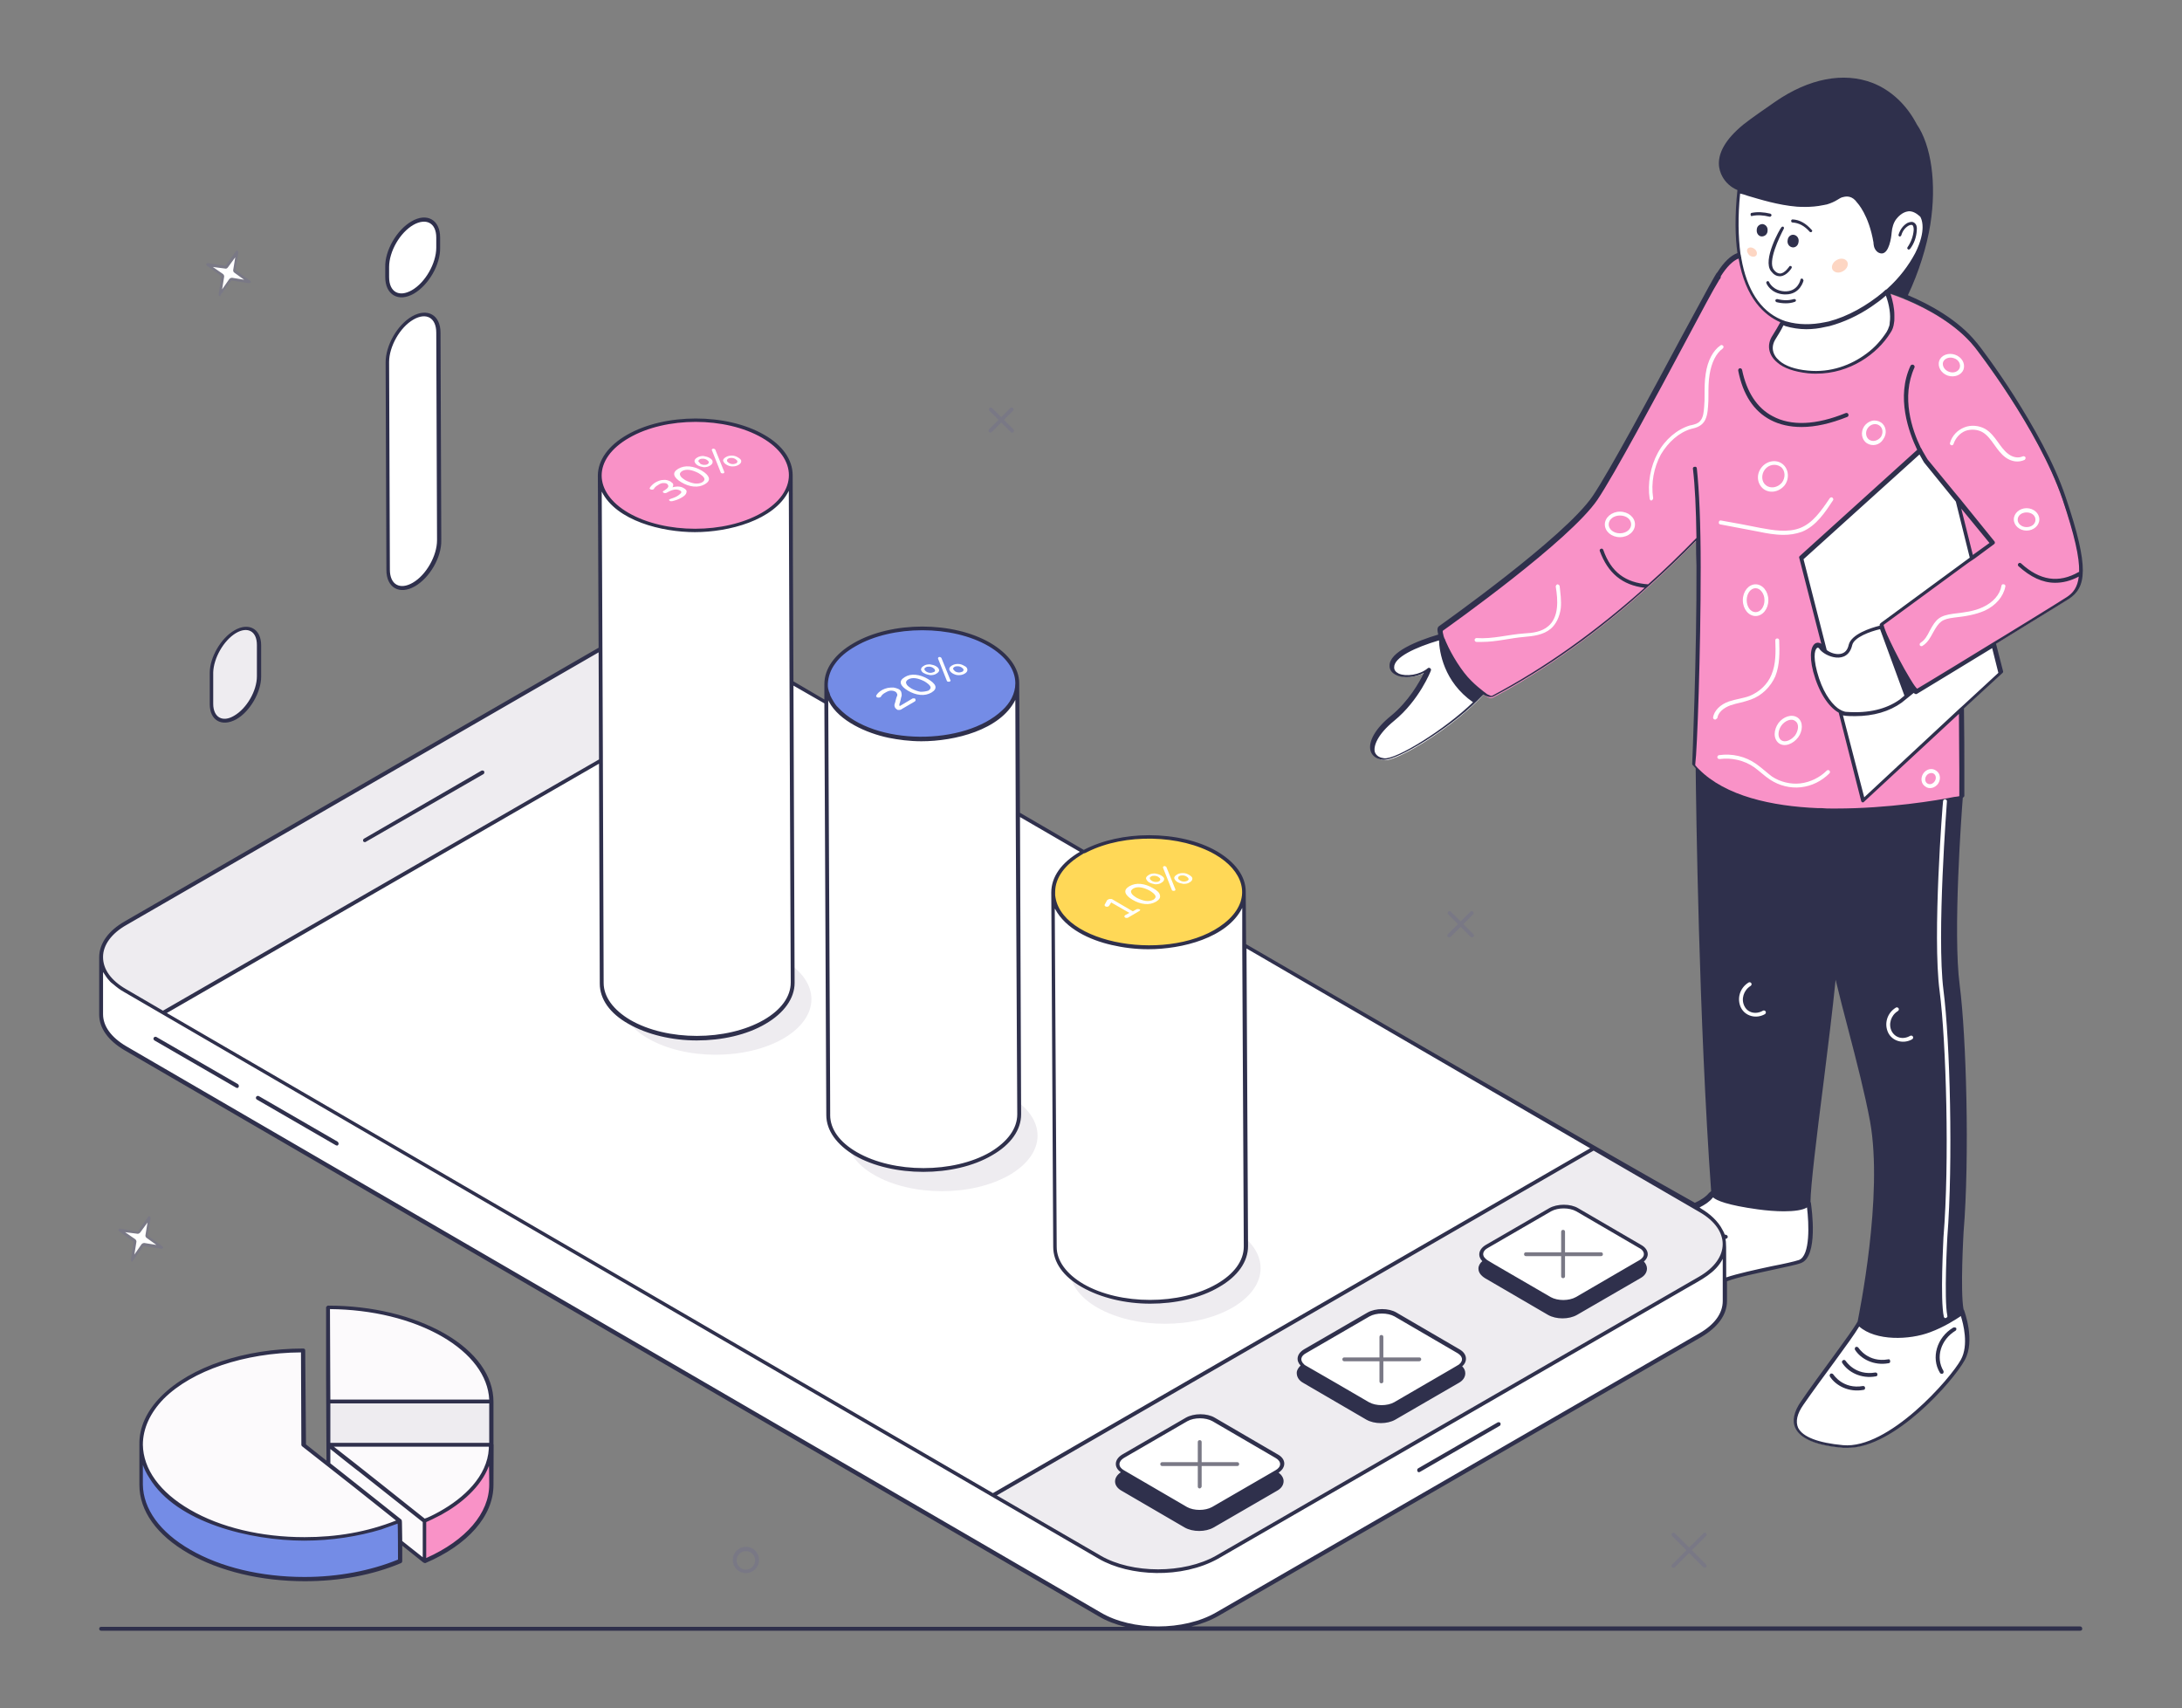 <?xml version="1.0" encoding="utf-8"?>
<svg xmlns="http://www.w3.org/2000/svg" height="441.955" id="Layer_1" style="enable-background:new 0 0 600 600" version="1.1" viewBox="17.842 78.734 564.465 441.955" width="564.465" x="0" y="0">
  <rect x="17.842" y="78.734" width="564.465" height="441.955" fill="#808080" stroke="none"/>
  <style>.st0{fill:#eeecf0}.st2{fill:#fff}.st3{fill:#fcfafc}.st4{fill:#748ce6}.st6{fill:#797885}.st9{fill:#f992c7}.st10{opacity:.5}.st11{fill:#fcad88}.st12{fill:#2f304c}.st19{enable-background:new}</style>
  <g id="Mobile_Analytics">
    <path class="st2" d="M485.8 390.1s2.1 13.5-2.3 15c-3.1 1.1-15.7 3.1-20.1 5.1-5.1 2.3-21.6 4.6-25.5 1.9-3.9-2.6.4-10.9 5.9-15s13.4-4.9 16.9-8.9c3.3-4 25.1 1.9 25.1 1.9zM525.3 418.2s3 7.7.2 12.6c-2.8 4.9-18.7 23.5-31 22.4-9.9-.9-15.5-4.2-10.6-11.4s13-17.5 14.7-20.7c1.8-3.2 26.7-2.9 26.7-2.9z"/>
    <path class="st2" d="M520.7 419.4c-1-4.5-.1-19.9-.1-20.6 1.6-19.3.7-50.6-1-63.7-1.9-14.3.8-48.7.9-49.1 0-.3.3-.5.5-.5.3 0 .5.3.5.5 0 .3-2.7 34.6-.9 48.9 1.7 13.1 2.5 44.5 1 63.9 0 .1-.9 15.9 0 20.3.1.3-.1.5-.4.6-.1.1-.4 0-.5-.3zM404.6 253.9c-2.7 7.6-24.4 22-28.7 21.5-4.3-.5-4-5.4 2.4-10.6 6.2-5 9.2-12.4 9.3-12.8-3.1 2.6-9.5 2.6-9.5-.6-.1-4.1 10.7-7.3 15.6-8.5 4.8-1.1 13.6 3.5 10.9 11z"/>
    <path class="st9" d="M552.6 233.9c-1.3.9-26.1 16.1-27.4 16.9.1 9.4.2 20.4.2 27.4v7s-52.4 11.5-69.2-8.2c0 0 1.2-27.5 1.1-51.2 0-2.6 0-5.2-.1-7.7-15.2 15.6-32.9 30.4-53.1 41.1-.2.1-.5.2-.9.1-1.2-.4-3.1-1.9-5.1-3.8-3.6-3.5-8.5-12.6-7.4-13.6 0 0 32.7-23 39.9-33.8 6.4-9.5 27-49.1 31.3-56.6.1-.2.2-.3.3-.5.1-.2.2-.3.3-.5 0 0 0-.1.1-.1 1.6-2.6 3.3-4.3 4.9-4.8.1-.1.3-.1.5-.1s.3-.1.5-.1c0 .2.1.3.1.5 1.5 8.8 5.4 14.4 11.6 16.4 7.9 2.5 17.6-1.3 24.9-7.6l.4-.4c.3.1.7.2 1.1.4 4.8 1.6 16 6.1 22.2 14 .5.7 16.6 21.3 22.8 39.7 6.1 17.8 5.2 22.6 1 25.5z"/>
    <path class="st9" d="M462.2 150.8c.1-.2.2-.3.3-.5-.2.2-.3.3-.3.5zM462.5 150.2z"/>
    <path class="st2" d="m483.8 223.2 16.1 62.8 35.5-33-15.6-62.3z"/>
    <path class="st2" d="M513.3 256.9v.2l-.7.5-3.1 2.5c-5 3.7-11.2 3.5-14.1 3.3s-6.3-4.2-8.1-10.8c-1.8-6.6.6-7.8 1.5-6.3.9 1.4 6.4 4.2 7.5-.8.6-2.6 5.9-4.2 8.5-4.7.5 2.3 4.2 9.2 5.3 11.3 1 1.4 2.2 3.6 3.2 4.8z"/>
    <path class="st6" d="M392.8 321.2c-.1 0-.3 0-.4-.1-.2-.2-.2-.5 0-.7l5.8-5.8c.2-.2.5-.2.7 0s.2.5 0 .7l-5.8 5.8s-.1.1-.3.1z"/>
    <path class="st6" d="M398.7 321.2c-.1 0-.3 0-.4-.1l-5.8-5.8c-.2-.2-.2-.5 0-.7s.5-.2.7 0l5.8 5.8c.2.2.2.5 0 .7-.1 0-.2.1-.3.1z"/>
    <path class="st2" d="M506.3 164.8c-3.9 6.2-12 11.1-20.9 10.2-3.6-.4-6.1-1.3-7.6-2.7-2.2-1.9-2.4-4.3-1.1-6.4.7-1.1 1.4-2.3 2-3.4.2-.3.3-.6.4-.9.1.1.3.1.5.2.1 0 .3.1.4.1 7.9 2.5 17.6-1.3 24.9-7.6.1-.1.3-.2.4-.4.1-.1.3-.2.4-.3.1.3.2.7.4 1 1.2 3.8 1.8 7.7.2 10.2z"/>
    <path class="st2" d="M513.7 144.4c-10.7 21-53.2 35.6-45.5-19.5l.2-1.8c.9.1 1.9.2 2.9.2 6.7-.3 13.2-4.4 15.8-10.4h25.7c.8 1.6 1.5 3.3 1.9 5.1 1.1 4.4 2.4 9.6.7 15.3l-.3 1.2s2.1 3.1-1.4 9.9z"/>
    <path class="st2" d="M475.7 134.5c-1.6-.4-3.1-.5-4.6-.2M482 156.5c-1.4.4-3 .4-4.5.1"/>
    <g class="st10">
      <path class="st11" d="M494.6 148.9c-1 .6-2.2.4-2.7-.4-.4-.8 0-1.9 1.1-2.5 1-.6 2.2-.4 2.7.4.4.8 0 1.9-1.1 2.5z"/>
    </g>
    <g class="st10">
      <path class="st11" d="M470.3 144.7c.6.5 1.3.6 1.8.2.4-.4.3-1.2-.3-1.7s-1.3-.6-1.8-.2c-.4.4-.2 1.1.3 1.7z"/>
    </g>
    <path class="st9" d="M552.6 233.8c-2.2 1.5-38.9 23.9-39 23.9-.4.2-2-2.3-3.7-5.5-2.8-5-5.9-11.7-5.3-12l28.7-21L516 198s-8.6-13-3.3-24.3"/>
    <path class="st2" d="M478 271c-1.5-1.2-1.3-3.5-.1-5.2 1.2-1.6 3.4-2.5 5-1.4 1.5 1.1 1.3 3.5.1 5.1-1.3 1.7-3.5 2.6-5 1.5zm.7-4.6c-.8 1.1-1.2 2.9-.1 3.8 1.1.8 2.7-.1 3.6-1.2.8-1.1 1.2-2.9.1-3.7-1.1-.9-2.8 0-3.6 1.1zM472 238.1c-1.8 0-3.3-1.8-3.3-4.1s1.5-4.1 3.3-4.1c1.8 0 3.3 1.8 3.3 4.1s-1.5 4.1-3.3 4.1zm0-7.2c-1.3 0-2.3 1.4-2.3 3.1s1 3.1 2.3 3.1c1.3 0 2.3-1.4 2.3-3.1s-1.1-3.1-2.3-3.1zM474 205.2c-1.6-1.3-1.9-3.7-.5-5.5 1.4-1.8 3.9-2.2 5.5-.9 1.6 1.3 1.8 3.8.5 5.5-1.4 1.7-3.8 2.2-5.5.9zm.4-5c-1 1.3-.9 3.2.3 4.1 1.2.9 3 .6 4.1-.7 1-1.3.9-3.2-.3-4.1-1.3-.9-3.1-.6-4.1.7zM515.9 282.2c-1.1-.7-1.3-2.2-.5-3.4.8-1.1 2.2-1.5 3.3-.7 1.1.7 1.3 2.2.5 3.4-.8 1.1-2.3 1.5-3.3.7zm.3-2.8c-.5.7-.4 1.6.2 2 .6.4 1.4.2 1.9-.5s.4-1.6-.2-2c-.6-.4-1.5-.1-1.9.5zM500.8 193.4c-1.4-.9-1.7-2.9-.7-4.4.5-.7 1.2-1.2 2-1.4.8-.2 1.7 0 2.3.4 1.4.9 1.7 2.9.6 4.4-.9 1.5-2.8 1.9-4.2 1zm.2-3.9c-.7 1-.5 2.4.4 3 .9.6 2.2.3 3-.7.7-1.1.5-2.4-.4-3-1-.7-2.3-.3-3 .7zM461.5 264.9s-.1 0 0 0c-.4-.1-.5-.3-.5-.6.3-1.7 1.8-3.3 4.1-4.1.9-.3 1.8-.5 2.7-.7.9-.2 1.8-.4 2.6-.7 2.5-1 4.7-3 5.7-5.5 1.2-2.8 1.1-6 1-8.9 0-.3.2-.5.5-.5s.5.2.5.5c.1 3 .2 6.3-1 9.3-1.2 2.7-3.5 5-6.3 6-.9.3-1.8.6-2.7.8-.9.2-1.7.4-2.6.7-1.9.7-3.2 1.9-3.4 3.3-.2.2-.4.4-.6.4zM479.2 217.1c-2.2 0-4.4-.4-6.3-.8-3.3-.6-6.7-1.3-10-1.9-.3 0-.5-.3-.4-.6 0-.3.3-.5.6-.4 3.4.6 6.7 1.2 10.1 1.9 3.3.6 7.1 1.3 10.4 0 3.2-1.3 5.3-4.3 7.6-7.7.2-.2.5-.3.7-.1.2.2.3.5.1.7-1.9 2.9-4.3 6.6-8 8.1-1.7.6-3.2.8-4.8.8zM536.7 197.1c-2.5-1.8-3.5-5-5.9-6.5-1.3-.8-3.1-.9-4.5-.4-1.5.6-2.6 1.9-3.1 3.4-.1.3-.4.4-.6.3-.3-.1-.4-.4-.3-.6.5-1.8 1.9-3.3 3.7-4 1.7-.7 3.8-.5 5.4.4 2.7 1.6 3.7 4.8 6 6.5 1.2.9 2.6 1.1 3.7.6.3-.1.5 0 .7.2.1.3 0 .5-.2.7-1.7.8-3.5.4-4.9-.6zM514.9 245.9c-.2 0-.3-.1-.4-.2-.1-.2-.1-.5.2-.7 1.1-.7 1.7-1.8 2.3-3 1.7-3.2 2.6-4 6.2-4.5 2.6-.3 5.3-.6 7.6-1.7 2.6-1.2 4.4-3.2 4.8-5.5 0-.3.3-.5.6-.4.3 0 .5.3.4.6-.5 2.6-2.5 4.9-5.3 6.2-2.5 1.1-5.2 1.5-7.9 1.8-3.2.4-3.9 1-5.5 3.9-.7 1.3-1.4 2.6-2.7 3.4-.1.1-.2.1-.3.1zM401.2 244.8h-1.4c-.3 0-.5-.3-.5-.5 0-.3.3-.5.5-.5 4.2.3 8.1-.9 12.4-1.2 2.1-.1 4.5-.4 6.2-1.9 1.2-1 2-2.7 2.2-4.7.2-1.8 0-3.7-.3-5.5 0-.3.2-.5.4-.6.3 0 .5.2.6.4.2 1.9.5 3.8.3 5.8-.3 2.2-1.2 4.1-2.6 5.3-1.9 1.6-4.5 1.9-6.8 2.1-3.7.3-7.2 1.3-11 1.3zM444.6 207.8c-.6-4 .2-8.4 2.1-11.9 1.9-3.5 5-6.1 8.3-7.1l.5-.1c.8-.2 1.6-.4 2.1-1 .9-.9 1-2.5 1.1-3.8.1-1 .1-2 .1-3 0-1.8 0-3.6.3-5.5.5-3.4 1.9-6 3.8-7.3.2-.2.5-.1.7.1.2.2.1.5-.1.7-1.7 1.2-2.9 3.6-3.4 6.7-.3 1.8-.3 3.6-.3 5.3 0 1 0 2-.1 3-.1 1.4-.3 3.3-1.4 4.4-.8.8-1.7 1.1-2.6 1.3l-.4.1c-3.1.9-5.9 3.4-7.8 6.6-1.8 3.3-2.6 7.4-2 11.3 0 .3-.2.5-.4.6-.2.1-.4-.1-.5-.4zM436.9 217.7c-2.2 0-3.9-1.5-3.9-3.3s1.8-3.3 3.9-3.3c2.2 0 3.9 1.5 3.9 3.3s-1.7 3.3-3.9 3.3zm0-5.6c-1.6 0-2.9 1-2.9 2.3s1.3 2.3 2.9 2.3c1.6 0 2.9-1 2.9-2.3s-1.2-2.3-2.9-2.3zM542.1 216c-1.8 0-3.3-1.3-3.3-2.9 0-1.6 1.5-2.9 3.3-2.9s3.3 1.3 3.3 2.9c0 1.6-1.5 2.9-3.3 2.9zm0-4.7c-1.3 0-2.3.8-2.3 1.9 0 1 1 1.9 2.3 1.9s2.3-.8 2.3-1.9c0-1.1-1-1.9-2.3-1.9zM521.7 175.9c-1.7-.6-2.7-2.3-2.2-3.8s2.4-2.2 4.1-1.6c1.7.6 2.7 2.2 2.2 3.8-.5 1.4-2.3 2.2-4.1 1.6zm-1.2-3.5c-.3 1 .4 2.1 1.5 2.5 1.3.5 2.5-.1 2.8-1 .3-.9-.2-2.1-1.5-2.5-1.1-.4-2.4 0-2.8 1zM475.7 280.4c-1.5-1-2.7-2.2-4.1-3.2-2.6-1.8-5.8-2.5-8.9-2.1-.3 0-.5-.1-.6-.4 0-.3.1-.5.4-.6 3.4-.5 6.9.3 9.7 2.3 1.4 1 2.7 2.2 4 3.2 2.1 1.4 4.8 2.1 7.4 1.8 2.5-.3 5-1.5 6.8-3.3.2-.2.5-.2.7 0 .2.2.2.5 0 .7-2 2-4.6 3.3-7.4 3.6-2.7.3-5.6-.4-8-2z"/>
    <path class="st6" d="M210.8 485.7c-1.9 0-3.4-1.5-3.4-3.4s1.5-3.4 3.4-3.4 3.4 1.5 3.4 3.4-1.5 3.4-3.4 3.4zm0-5.7c-1.3 0-2.4 1.1-2.4 2.4 0 1.3 1.1 2.4 2.4 2.4 1.3 0 2.4-1.1 2.4-2.4 0-1.3-1.1-2.4-2.4-2.4z"/>
    <g class="st19">
      <path class="st2" d="m44 326.4.1 14.8c0 3.2 2.1 6.3 6.2 8.7l252.1 146.5c8.3 4.9 21.9 4.9 30.3 0l125-72.2c4.2-2.4 6.3-5.6 6.3-8.8l-.1-14.7c0 3.8-3 6.9-6.3 8.8l-125 72.2c-8.4 4.9-22 4.9-30.3 0L50.2 335.1c-4.1-2.4-6.2-5.6-6.2-8.7z"/>
      <path class="st2" d="M50.3 317.5c-8.4 4.9-8.5 12.7-.1 17.6l252.1 146.5c8.3 4.9 21.9 4.8 30.3 0l125-72.2c8.4-4.9 8.4-12.7.1-17.6l-252-146.5c-8.4-4.9-21.9-4.9-30.3 0L50.3 317.5z"/>
    </g>
    <path class="st0" d="m274.7 465.5 27.6 16.1c8.3 4.9 21.9 4.9 30.3 0l125-72.2c8.4-4.9 8.4-12.7.1-17.6l-27.6-16.1-155.4 89.8z"/>
    <path class="st2" d="M402.5 401.2c-1.9 1.1-1.9 2.9 0 4l16.3 9.5c1.9 1.1 5 1.1 7 0l16.4-9.5c1.9-1.1 1.9-2.9 0-4l-16.3-9.5c-1.9-1.1-5-1.1-7 0l-16.4 9.5zM355.4 428.3c-1.9 1.1-1.9 2.9 0 4l16.3 9.5c1.9 1.1 5 1.1 7 0l16.4-9.5c1.9-1.1 1.9-2.9 0-4l-16.3-9.5c-1.9-1.1-5-1.1-7 0l-16.4 9.5zM308.4 455.5c-1.9 1.1-1.9 2.9 0 4l16.3 9.5c1.9 1.1 5 1.1 7 0l16.4-9.5c1.9-1.1 1.9-2.9 0-4l-16.3-9.5c-1.9-1.1-5-1.1-7 0l-16.4 9.5z"/>
    <path class="st0" d="m50.2 335.1 9.8 5.7L215.5 251l-9.8-5.7c-8.4-4.8-21.9-4.9-30.3 0l-125 72.2c-8.5 4.9-8.5 12.7-.2 17.6z"/>
    <g class="st19">
      <path class="st0" d="M185.7 327.2c-9.7 5.6-9.8 14.7-.2 20.2 9.7 5.6 25.3 5.6 35 0 9.6-5.6 9.7-14.6.1-20.3-9.6-5.4-25.3-5.4-34.9.1z"/>
      <path class="st2" d="m173 201.8.5 131.4c0 3.6 2.4 7.2 7.1 10 9.6 5.6 25.3 5.6 35 0 4.8-2.8 7.3-6.5 7.3-10.2l-.5-131.4c0 3.7-2.4 7.4-7.3 10.2-9.7 5.6-25.4 5.6-35 0-4.7-2.8-7.1-6.4-7.1-10z"/>
      <path class="st9" d="M180.3 191.5c-9.7 5.6-9.8 14.7-.2 20.2 9.6 5.6 25.3 5.6 35 0 9.6-5.6 9.7-14.7.1-20.3-9.5-5.5-25.2-5.4-34.9.1z"/>
    </g>
    <g class="st19">
      <path class="st0" d="M244.2 362.5c-9.7 5.6-9.8 14.7-.2 20.2 9.7 5.6 25.3 5.6 35 0 9.6-5.6 9.7-14.6.1-20.3-9.6-5.5-25.3-5.5-34.9.1z"/>
      <path class="st2" d="m231.6 255.7.5 111.5c0 3.6 2.4 7.3 7.2 10 9.6 5.6 25.2 5.6 35 0 4.9-2.8 7.3-6.5 7.3-10.2l-.6-111.5c0 3.7-2.4 7.4-7.3 10.2-9.7 5.6-25.3 5.6-35 0-4.7-2.8-7.1-6.4-7.1-10z"/>
      <path class="st4" d="M238.9 245.4c-9.7 5.6-9.8 14.7-.2 20.3 9.6 5.6 25.2 5.6 35 0 9.6-5.6 9.7-14.6.1-20.2s-25.2-5.6-34.9-.1z"/>
    </g>
    <g class="st19">
      <path class="st0" d="M301.9 396.8c-9.7 5.6-9.8 14.7-.2 20.2 9.7 5.6 25.3 5.6 35 0 9.6-5.6 9.7-14.6.1-20.3-9.6-5.5-25.2-5.5-34.9.1z"/>
      <path class="st2" d="m290.2 309.6.5 91.7c0 3.6 2.4 7.2 7.1 10 9.7 5.6 25.3 5.6 35 0 4.8-2.8 7.3-6.5 7.3-10.2l-.5-91.7c0 3.7-2.4 7.4-7.3 10.2-9.7 5.6-25.3 5.6-35 0-4.7-2.7-7.1-6.4-7.1-10z"/>
      <path d="M297.6 299.4c-9.7 5.6-9.8 14.7-.2 20.2 9.7 5.6 25.3 5.6 35 0 9.6-5.6 9.7-14.6.1-20.3-9.6-5.5-25.3-5.5-34.9.1z" style="fill:#ffd857"/>
    </g>
    <g class="st19">
      <path class="st0" d="M144.9 441.3v17.8h-2.1c.8-1.6 1.5-3.6 1.6-5.6v-.5h-40.1c.1.1 7.9 6.2 7.8 6.2h-1.6c-.1-.1-7.6-6-7.1-5.7v3.8c1.3 1.1 2.5 2 2.4 1.9H104c-.1-.1-1.4-1.1-1.3-1v-16.9h42.2z"/>
      <path class="st3" d="M102.8 441.3v17.8l-.2-24.3.1-17.9zM132.5 424c7.6 4.4 12.4 10.5 12.4 17.2h-42.1l-.1-24.4c11.6.1 22.1 2.8 29.8 7.2z"/>
      <path class="st9" d="M144.9 452.5v10.3c0 8.1-6.8 15.3-17.3 19.7v-10.3c10.6-4.4 17.3-11.6 17.3-19.7z"/>
      <path class="st3" d="m127.7 472.2-.1 10.3-24.8-19.7v-10.3z"/>
      <path class="st3" d="M144.9 452.5c0 8.1-6.8 15.3-17.3 19.7l-24.8-19.7h42.1z"/>
      <path class="st4" d="M121.3 472.2v10.3c-6.9 2.9-15.5 4.7-24.7 4.7-11.6 0-22.2-2.7-29.8-7.1-7.6-4.4-12.4-10.5-12.4-17.2v-10.3c0 6.7 4.8 12.8 12.4 17.2 7.6 4.4 18.2 7.1 29.8 7.1 9.3 0 17.8-1.8 24.7-4.7z"/>
      <path class="st3" d="m96.3 428.1.1 24.4 24.9 19.7c-6.9 2.9-15.5 4.7-24.7 4.7-11.6 0-22.2-2.7-29.8-7.1-7.6-4.4-12.4-10.5-12.4-17.2-.1-13.6 18.7-24.5 41.9-24.5z"/>
    </g>
    <path class="st6" d="M273.7 190.5c-.2-.2-.2-.5 0-.7l5.5-5.5c.2-.2.5-.2.7 0s.2.5 0 .7l-5.5 5.5c-.1.2-.5.2-.7 0z"/>
    <path class="st6" d="m279.3 190.5-5.5-5.5c-.2-.2-.2-.5 0-.7s.5-.2.7 0l5.5 5.5c.2.2.2.5 0 .7s-.5.2-.7 0zM450.8 484.3c-.1 0-.3 0-.4-.1-.2-.2-.2-.5 0-.7l8.1-8.1c.2-.2.5-.2.7 0s.2.5 0 .7l-8.1 8.1s-.2.1-.3.1z"/>
    <path class="st6" d="M458.9 484.3c-.1 0-.3 0-.4-.1l-8.1-8.1c-.2-.2-.2-.5 0-.7s.5-.2.7 0l8.1 8.1c.2.2.2.5 0 .7 0 0-.1.1-.3.1z"/>
    <path class="st2" d="M312.8 314.1c0 .1-.1.2-.2.3l-2.9 1.7c-.1.1-.3.1-.4.1-.2 0-.3 0-.4-.1-.1-.1-.2-.2-.2-.3 0-.1.1-.2.2-.3l1.1-.6-4.7-2.7-.5.8-.2.2c-.1.1-.3.1-.4.1-.2 0-.3 0-.4-.1-.2-.1-.2-.2-.2-.4l.6-1.1c0-.1.1-.1.2-.2l.2-.1c.1-.1.3-.1.5-.1s.4 0 .5.1l5.3 3.1.9-.5c.1-.1.3-.1.4-.1.2 0 .3 0 .4.1.1-.1.2 0 .2.1zM316.1 308.5c-1-.6-2.1-1-3.2-1.1-1.1-.1-2 .1-2.9.6-.8.5-1.2 1-1 1.7.2.6.8 1.2 1.8 1.8 1 .6 2.1 1 3.2 1.1 1.1.1 2-.1 2.9-.6.8-.5 1.2-1 1-1.7-.1-.6-.7-1.2-1.8-1.8zm-1.9 3.3c-.7-.1-1.5-.4-2.3-.8-.8-.5-1.3-.9-1.4-1.3-.2-.4 0-.8.5-1.1.5-.3 1.2-.4 1.9-.3.7.1 1.5.4 2.3.8.8.5 1.3.9 1.5 1.3.2.4 0 .8-.5 1.1-.6.3-1.3.4-2 .3zM318.2 305.2c-.5-.3-1.1-.4-1.6-.5-.6 0-1.2.1-1.6.4-.5.3-.7.6-.7.9.1.3.3.7.8 1 .5.3 1.1.4 1.6.5.6 0 1.2-.1 1.6-.4.5-.3.7-.6.7-1 0-.3-.3-.6-.8-.9zm-.5 1.5c-.3.2-.5.2-.9.2-.3 0-.7-.1-1-.3-.3-.2-.5-.4-.5-.6-.1-.2.1-.4.3-.5.3-.2.5-.2.9-.2.3 0 .7.1 1 .3.3.2.5.4.5.6 0 .2-.1.4-.3.5zM319.6 303.1l2.3 5.7v.2c0 .1-.1.1-.1.1-.1.1-.2.1-.3.1-.1 0-.3 0-.4-.1-.1 0-.1-.1-.1-.1l-2.3-5.8c0-.1 0-.2.1-.3.1-.1.2-.1.3-.1.1 0 .2 0 .3.1.1.1.2.1.2.2zM325.5 305.1c-.5-.3-1-.5-1.6-.5-.6 0-1.2.1-1.6.4-.5.3-.7.6-.7.9.1.3.3.7.8 1 .5.3 1 .4 1.6.5.6 0 1.2-.1 1.6-.4.5-.3.7-.6.7-1 0-.3-.3-.6-.8-.9zm-.5 1.5c-.3.1-.5.2-.9.2-.3 0-.7-.1-1-.3-.3-.2-.5-.4-.5-.6 0-.2.1-.4.3-.5.3-.2.5-.2.9-.2.3 0 .7.1 1 .3.3.2.5.4.5.6.1.1 0 .3-.3.5zM257.9 254.4c-1-.6-2.1-1-3.2-1.1-1.1-.1-2 .1-2.8.6-.8.5-1.2 1-1 1.7.2.6.8 1.2 1.8 1.8 1 .6 2.1 1 3.2 1.1 1.1.1 2-.1 2.9-.6.8-.5 1.2-1 1-1.7-.2-.6-.9-1.2-1.9-1.8zm-1.9 3.3c-.7-.1-1.5-.4-2.3-.8-.8-.5-1.3-.9-1.4-1.3-.2-.4 0-.8.5-1.1.5-.3 1.2-.4 1.9-.3.7.1 1.5.4 2.3.8.8.5 1.3.9 1.5 1.3.2.4 0 .8-.5 1.1-.6.2-1.3.3-2 .3zM254.7 259.9c0 .1-.1.2-.2.3l-3.6 2.1c-.2.1-.3.1-.5.1s-.4 0-.5-.1c-.3-.2-.5-.4-.6-.7-.1-.3-.1-.5 0-.8.1-.3.2-.6.3-1.1.1-.4.2-.7.3-.9.1-.2.1-.4 0-.6-.1-.2-.2-.4-.4-.5-.3-.2-.7-.3-1.2-.3-.4 0-.9.2-1.4.5-.6.3-1 .7-1.2 1.1 0 .1-.1.1-.2.1-.1.1-.2.1-.4.1-.1 0-.3 0-.4-.1-.2-.1-.2-.2-.2-.4.3-.6.9-1.1 1.6-1.5.4-.2.9-.4 1.4-.5.5-.1 1-.1 1.5-.1.5.1.9.2 1.3.4s.6.5.7.8c.1.3.1.6.1.9-.1.3-.2.7-.3 1.2-.1.4-.2.8-.3 1 0 .2 0 .4.1.5l3.2-1.9c.1-.1.3-.1.4-.1.2 0 .3 0 .4.1.1.2.1.3.1.4zM260 251.1c-.5-.3-1-.4-1.6-.5-.6 0-1.2.1-1.6.4-.5.3-.7.6-.7 1 .1.3.3.7.8.9.5.3 1.1.4 1.6.5.6 0 1.2-.1 1.6-.4.5-.3.7-.6.7-.9-.1-.4-.3-.7-.8-1zm-.6 1.5c-.3.1-.5.2-.9.2-.3 0-.7-.1-1-.3-.3-.2-.5-.4-.5-.6-.1-.2.1-.4.3-.5.3-.2.5-.2.9-.2.3 0 .7.1 1 .3.3.2.5.4.5.6.1.2 0 .4-.3.5zM263.7 254.9c0 .1-.1.1-.1.1-.1.1-.2.1-.3.1-.1 0-.3 0-.4-.1-.1 0-.1-.1-.1-.1l-2.3-5.8c0-.1 0-.2.1-.3.1-.1.2-.1.3-.1.1 0 .2 0 .3.1.1 0 .1.1.2.2l2.3 5.7c.1.1.1.1 0 .2zM267.3 251c-.5-.3-1-.5-1.6-.5-.6 0-1.1.1-1.6.4-.5.3-.7.6-.7 1 .1.3.3.7.8 1 .5.3 1 .5 1.6.5.6 0 1.1-.1 1.6-.4.5-.3.7-.6.7-1s-.3-.8-.8-1zm-2.9.8c0-.2.1-.4.3-.5.3-.2.5-.2.9-.2.3 0 .7.1 1 .3.3.2.5.4.5.6 0 .2-.1.4-.3.5-.3.1-.5.2-.9.2-.3 0-.7-.1-1-.3-.3-.3-.4-.4-.5-.6zM201.4 197.2c-.5-.3-1.1-.4-1.6-.5-.6 0-1.1.1-1.6.4-.5.3-.7.6-.7 1 .1.3.3.7.8 1 .5.3 1.1.4 1.6.5.6 0 1.1-.1 1.6-.4.5-.3.7-.6.7-1s-.3-.7-.8-1zm-2.9.9c0-.2.1-.4.3-.5.3-.2.5-.2.9-.2.3 0 .7.1 1 .3.3.2.5.4.5.6 0 .2-.1.4-.3.5-.3.2-.5.2-.9.2-.3 0-.7-.1-1-.3-.2-.3-.4-.5-.5-.6zM202.9 195.1c0-.1-.1-.1-.2-.2s-.2-.1-.3-.1c-.1 0-.2 0-.3.1-.1.1-.2.2-.1.3l2.3 5.8c0 .1.1.1.1.1.1.1.2.1.4.1.1 0 .3 0 .3-.1.1 0 .1-.1.1-.1v-.2l-2.3-5.7zM199.4 200.5c-1-.6-2.1-1-3.2-1.1-1.1-.1-2 .1-2.9.6-.8.5-1.2 1-1 1.7.2.6.8 1.2 1.8 1.8 1 .6 2.1 1 3.2 1.1 1.1.1 2-.1 2.9-.6.8-.5 1.2-1 1-1.7-.2-.6-.8-1.2-1.8-1.8zm-1.9 3.3c-.7-.1-1.5-.4-2.3-.8-.8-.5-1.3-.9-1.4-1.3-.2-.4 0-.8.5-1.1.5-.3 1.2-.4 1.9-.3.7.1 1.5.4 2.3.8.8.5 1.3.9 1.5 1.3.2.4 0 .8-.5 1.1s-1.3.4-2 .3zM195.4 206.2c-.1.5-.6.9-1.3 1.3-.7.4-1.5.7-2.4.9h-.3c-.1 0-.2 0-.3-.1l-.2-.2c0-.1.1-.2.2-.2s.1-.1.2-.1c.6-.2 1.2-.4 1.7-.7.5-.3.8-.6 1-.8.2-.3.1-.5-.3-.7-.8-.4-1.8-.3-3.2.5l-.2.1c-.1.1-.3.1-.4.1-.2 0-.3 0-.4-.1-.1-.1-.2-.1-.2-.2s.1-.2.2-.3h.1c.6-.4 1-.7 1.1-1 .1-.3 0-.5-.3-.8-.3-.2-.6-.2-1-.2s-.9.2-1.3.5c-.5.3-.9.6-1.1 1 0 .1-.1.1-.1.1-.1.1-.2.1-.4.1s-.3 0-.4-.1c-.2-.1-.2-.2-.2-.3.3-.5.8-1 1.4-1.4.7-.4 1.4-.7 2.1-.7.7-.1 1.3.1 1.9.4.4.3.7.5.7.8 0 .2 0 .5-.2.7.4-.1.9-.2 1.3-.2.6 0 1.1.1 1.6.4.6.3.9.7.7 1.2zM208.8 197.1c-.5-.3-1-.5-1.6-.5-.6 0-1.1.1-1.6.4-.5.3-.7.6-.7.9.1.3.3.7.8 1 .5.3 1 .5 1.6.5.6 0 1.1-.1 1.6-.4.5-.3.7-.6.7-1 0-.3-.3-.6-.8-.9zm-2.9.8c0-.2.1-.4.3-.5.3-.2.5-.2.9-.2.3 0 .7.1 1 .3.3.2.5.4.5.6 0 .2-.1.4-.3.5-.3.1-.5.2-.9.2-.3 0-.7-.1-1-.3-.3-.2-.5-.4-.5-.6zM124.6 136.5c3.5-2 6.6-.6 6.6 3.8v2.6c0 4.2-2.9 9.3-6.6 11.4-3.6 2.1-6.6.4-6.6-3.8v-2.6c0-4.2 2.9-9.3 6.6-11.4z"/>
    <path class="st0" d="M78.7 242.1c3.2-1.9 6.1-.5 6.2 3.5v8.1c0 3.9-2.7 8.6-6.1 10.6-3.4 1.9-6.1.4-6.2-3.5v-8.1c0-3.9 2.7-8.6 6.1-10.6z"/>
    <path class="st2" d="M124.6 161c3.7-2.1 6.6-.4 6.6 3.8l.2 53.7c0 4.2-2.9 9.3-6.6 11.4-3.7 2.1-6.6.4-6.6-3.8l-.2-53.7c0-4.2 3-9.3 6.6-11.4z"/>
    <path class="st12" d="M476 148.9c.7.9 1.4 1.3 2.3 1.3h.1c1.7-.1 2.9-2.1 2.9-2.1.1-.2.1-.4-.1-.5-.2-.1-.4-.1-.5.1 0 0-1.1 1.7-2.3 1.8-.6 0-1.2-.3-1.7-1-1.6-2.1 1.4-8.3 2.6-10.6.1-.2 0-.4-.1-.5-.2-.1-.4 0-.5.1-.4.4-5 8.5-2.7 11.4zM481.6 136.3c1.6.1 3.1.9 4.4 2.4.1.1.2.1.3.1.1 0 .2 0 .2-.1.2-.1.2-.4 0-.5-1.5-1.7-3.1-2.6-4.9-2.7-.2 0-.4.1-.4.4s.2.4.4.4zM473.8 136.7c-.8 0-1.5.6-1.5 1.5-.1.9.5 1.7 1.3 1.7s1.5-.6 1.5-1.5c.1-.9-.5-1.6-1.3-1.7zM471.1 134.6c1.4-.3 2.9-.2 4.5.2h.1c.2 0 .3-.1.4-.3.1-.2-.1-.4-.3-.5-1.7-.4-3.3-.5-4.8-.2-.2 0-.3.2-.3.4 0 .4.2.5.4.4zM484 150.8c-.2 0-.4.1-.4.3 0 .1-.7 3.2-4.2 3-2.9-.2-3.9-2.3-3.9-2.4-.1-.2-.3-.3-.5-.2-.2.1-.3.3-.2.5 0 .1 1.1 2.7 4.6 2.9h.4c3.8 0 4.6-3.6 4.6-3.6-.1-.3-.2-.5-.4-.5zM481.9 156.1c-1.3.4-2.7.4-4.3 0-.2 0-.4.1-.5.3 0 .2.1.4.3.5.8.2 1.6.3 2.4.3.8 0 1.6-.1 2.4-.4.2-.1.3-.3.2-.5s-.3-.2-.5-.2zM481.4 142.7c.8.2 1.6-.4 1.7-1.3.2-.9-.3-1.7-1.1-1.9-.8-.2-1.6.4-1.7 1.3-.2.9.3 1.7 1.1 1.9zM509.2 139.9c.2.1.4-.1.5-.3.3-1.1 1-2 1.9-2.5.2-.1.7-.3 1-.1.2.2.3.6.3 1.2-.1 1.6-.7 3.2-1.6 4.5-.1.2-.1.4.1.5.1.1.1.1.2.1s.2-.1.3-.1c1.1-1.4 1.7-3.1 1.8-4.9.1-.9-.1-1.5-.6-1.9-.5-.4-1.1-.3-1.8 0-1.1.6-1.9 1.7-2.3 3-.1.2 0 .4.2.5zM506.3 430.4c-5.2.9-7.6-2.9-7.7-3-.1-.2-.5-.3-.7-.2-.2.1-.3.5-.2.7 1.5 2.4 4.9 4.2 8.7 3.5.3 0 .5-.3.4-.6 0-.3-.2-.5-.5-.4zM503 433.8c-5.2.9-7.6-2.9-7.7-3-.4-.6-1.2 0-.9.5 1.5 2.4 4.9 4.2 8.7 3.5.3 0 .5-.3.4-.6 0-.2-.2-.4-.5-.4zM499.8 437.3c-5.2.9-7.6-2.9-7.7-3-.1-.2-.5-.3-.7-.2-.2.1-.3.5-.2.7 1.5 2.4 4.9 4.2 8.7 3.5.3 0 .5-.3.4-.6 0-.3-.3-.4-.5-.4zM523.1 422.2c-4.2 2.5-5.8 7.8-3.4 11.7.1.2.4.3.7.2.2-.1.3-.4.2-.7-2.1-3.5-.7-8.1 3.1-10.4.2-.1.3-.4.2-.7-.2-.2-.6-.2-.8-.1zM475.9 187.4c2.3 1.2 5 1.8 8 1.8 3.6 0 7.5-.9 11.8-2.6.3-.1.4-.4.3-.7-.1-.3-.4-.4-.7-.3-7.6 3.1-14.1 3.4-18.9.8-4-2.1-6.7-6.2-7.9-12-.1-.3-.3-.4-.6-.4-.3.1-.4.3-.4.6 1.2 6.2 4 10.5 8.4 12.8z"/>
    <path class="st12" d="M556 499.5H326c2.5-.6 4.9-1.5 7-2.7l125-72.2c4.2-2.5 6.6-5.7 6.6-9.3v-5.1c2.9-1.1 7.9-2.1 12-3 3.1-.7 5.8-1.2 7.1-1.7 4.6-1.6 2.8-14.2 2.6-15.6 0-.1-.1-.2-.1-.3 0-3.7 1.6-17 3.4-31 1.1-8.9 2.3-18.4 3.1-26.4 1 4.2 2.1 8.4 3.2 12.6 2.3 8.8 4.4 17 5.7 24 3.5 19.3-2.9 50.1-3.2 51.8-1.7 3.1-9.9 13.7-14.6 20.6-1.9 2.7-2.4 5.1-1.5 7 1.3 2.8 5.5 4.5 12.4 5.1h1.1c12.1 0 27.3-17.2 30.3-22.7 2.8-5-.1-12.7-.2-13l-.1-.1c-.9-4.8 0-19.8 0-20 1.6-19.3.7-50.8-1-63.9-1.8-13.5.5-44.8.8-48.5.2-.1.4-.3.4-.5v-7c0-3.8 0-9.5-.1-15.6l10-9.2c.1-.1.2-.3.1-.5l-1.8-7c.1-.1 17.6-10.8 18.8-11.6 4.5-3 5.5-7.8-.8-26.4-3-9-8.5-18.5-13.3-26.1-4.8-7.5-9-13-9.6-13.7 0 0 0-.1-.1-.1-4.7-5.9-12.3-10-17.8-12.3 2.8-5.9 4.9-12.6 5.8-18.3 1.7-10.7.2-20.5-3.5-25.9-2.6-5-6.6-8.8-11.4-10.7-7.5-2.9-16.5-1.2-25.3 4.9-2 1.4-6.1 4.2-8.1 5.8-4.9 4-6.4 7.4-6.4 10.1 0 1.3.4 2.5.9 3.4.8 1.5 2.2 2.8 3.9 3.5-.7 6.6-.6 12 0 16.3-1.7.6-3.5 2.3-5.2 5l-.1.1-.1.1c-.1.2-.2.3-.3.5-.1.2-.2.3-.3.5-1.4 2.4-4.4 8.1-8.3 15.2-7.9 14.8-18.8 35-23.1 41.4-7.2 10.7-39.5 33.5-39.9 33.8-.2.2-.3.5-.3.9 0 .3.1.7.2 1.2-5.4 1.6-12.7 4.5-12.6 8.1 0 1.1.7 1.9 1.8 2.4 1.9.9 4.9.6 7.1-.6-1.2 2.5-4 7.4-8.5 11.1-4 3.2-6 6.7-5.3 9.1.4 1.3 1.5 2.1 3.2 2.3h.3c3.7 0 16.7-8 24-15.2 0 0 .1 0 .1-.1l.1-.1 1.5-1.5c.4.3.9.5 1.3.6.5.1 1 .1 1.3-.1 13.7-7.2 27.1-16.7 40.4-28.8 4-3.6 8-7.4 12-11.5 0 2.1 0 4.3.1 6.5.1 23.5-1.1 50.9-1.1 51.2 0 .1 0 .3.1.3.3.3.5.6.8.9.1 9.5.8 64.9 4 109.4-.2.1-.3.3-.5.4-.9 1.1-2.2 1.9-3.7 2.6C435 378.1 348 327.5 340.2 323l-.1-13.6c0-4-2.7-7.6-7.4-10.4-4.8-2.8-11.2-4.2-17.6-4.2-6.1 0-12.1 1.3-16.9 3.8l-16.5-9.6-.2-33.4v-.1c0-3.9-2.7-7.6-7.4-10.4-9.7-5.7-25.6-5.7-35.4 0-4.9 2.8-7.6 6.6-7.6 10.6v4l-8-4.7c-.1-13-.2-51.9-.2-53.3 0-4-2.6-7.8-7.4-10.5-9.7-5.6-25.6-5.6-35.4 0-4.9 2.8-7.6 6.6-7.6 10.6.1 26.7.1 17.8.2 44.5L50.1 317.1c-4.2 2.4-6.6 5.7-6.6 9.3V341.2c0 3.5 2.3 6.7 6.5 9.2l252.1 146.5c2 1.2 4.4 2.1 6.9 2.7H44c-.3 0-.5.2-.5.5s.2.5.5.5h512c.3 0 .5-.2.5-.5s-.2-.6-.5-.6zm-30.9-69c-2.7 4.9-18.7 23.2-30.5 22.1-6.4-.6-10.4-2.1-11.6-4.5-.7-1.6-.3-3.6 1.4-6 4.7-6.8 12.2-16.5 14.4-20.2 4.3 3.8 13 3.5 18.3 1.5 3.8-1.4 6.8-3.4 8-4.2.6 1.9 2.1 7.5 0 11.3zm9.7-177.7-9.1 8.4-1 .9-24.6 22.9-5.5-21.2c.7.2 2.4.2 3.1.2 4.8 0 8.9-1.2 12.1-3.5l3.1-2.5c.2.2.4.3.6.3.1 0 .2 0 .3-.1 1.2-.7 17.6-10.7 19.4-11.8l1.6 6.4zm-7.4-29.8-23 16.9c-.1.1-.3.3-.3.4v.3c-2.4.6-7.3 2.2-8 4.9-.3 1.4-1 2.2-2.2 2.4-1.2.2-2.6-.3-3.5-1l-6-23.5 30-27.1c.7 1.3 1.2 2.1 1.2 2.1l8.2 10.1 3.6 14.5zm-2.2-12.7 7.3 8.9-4.3 3.1-3-12zM497 245.6c.5-2 4.6-3.5 7.2-4.1 0 .1 6.3 17.1 6.3 17.2l-1.2 1c-3.5 2.5-8.1 3.6-13.7 3.2-.8 0-1.7-.5-2.4-1-1.9-1.5-4-4.5-5.3-9.4-1.2-4.5-.4-6 .1-6.2h.1c.2 0 .4.2.4.3 1.4 2 7.3 4.3 8.5-1zm9.7-83.4c0 .5-.1.9-.3 1.3-.1.4-.3.7-.5 1.1-1.3 2-3 4-5.2 5.6-4 3-9.3 5-15.2 4.4-3.3-.3-5.8-1.2-7.3-2.5-1.9-1.6-2.3-3.7-1-5.7.6-1 1.4-2.2 2-3.5.2.1.4.1.5.2 1.7.5 3.6.8 5.4.8 1.7 0 3.3-.2 5-.6.2 0 .3-.1.5-.1s.3-.1.5-.1c3.7-1 7.4-2.7 10.8-5 1.3-.9 2.6-1.8 3.8-2.9.9 2.4 1.3 5 1 7zm-38.3-33.3c.5.1 1 .3 1.6.5 3.1.9 7.8 2.4 12.7 2.8.2 0 3.6.3 6.8-.4.2 0 .4-.1.5-.1.2 0 .4-.1.5-.1 1-.3 1.9-.7 2.7-1.2.5-.3.9-.6 1.5-.7.8-.2 2.3-.4 3.6 1.5 0 0 3 3.1 4.2 10.3 0 .2 0 1.5.9 2.3.3.3.8.5 1.2.5h.1c1.8-.1 2.4-4 2.5-5.4.1-1.3.5-2.6 1.2-3.5.4-.5 1.5-1.8 3.1-2 1-.1 2 .4 3 1.3 0 0 0 .1.1.1 0 0 .6.9.6 2.7 0 1.5-.4 3.7-1.9 6.7-1.7 3.2-4.1 6.4-7.1 9.1l-.3.3h-.1c-.1.1-.3.2-.4.3l-.2.2c-.1.1-.2.1-.2.2-4.2 3.5-9.1 6.3-14.1 7.6-.2 0-.3.1-.5.1s-.3.1-.5.1c-3.4.7-6.8.7-9.9-.2-.1 0-.3-.1-.4-.1-.1-.1-.3-.1-.5-.2s-.3-.1-.5-.2c-5.4-2.3-8.9-7.8-10.3-15.9 0-.2 0-.3-.1-.5 0-.2 0-.3-.1-.5-.6-4.5-.7-9.8-.1-15.7.3.1.4.1.4.1zm-92.5 146c-.9-.1-2-.5-2.4-1.6-.4-1.5.6-4.5 5-8.1 6.5-5.3 9.5-12.9 9.5-13 .1-.2 0-.5-.2-.6-.1-.1-.2-.1-.3-.1-.1 0-.2 0-.3.1-2.1 1.8-5.7 2.2-7.5 1.4-.8-.4-1.2-.9-1.2-1.6-.1-2.6 5.5-5.2 11.6-7 .1 2.9 1.2 10.7 8.8 16-7.2 7-19.9 14.9-23 14.5zm81.9-49.2c0-11.7-.4-20.2-1-25.8 0-.3-.3-.5-.6-.4-.3 0-.5.3-.4.6.5 4.2.8 10.1.9 17.8-4.2 4.3-8.3 8.3-12.5 12-5.9-.4-9.6-3.2-11.6-8.9-.1-.3-.4-.4-.6-.3-.3.1-.4.4-.3.6 2.1 5.7 5.8 8.8 11.6 9.5-13 11.6-26 20.8-39.4 27.9 0 0-.2.1-.5 0-.2-.1-.5-.2-.9-.4l-.1-.1c-.1-.1-.3-.2-.4-.3-.1-.1-.2-.2-.3-.2l-.1-.1c-.9-.7-2-1.6-3.1-2.7-2.5-2.4-5.2-6.9-6.5-9.9-.2-.4-.3-.7-.4-1l-.1-.1-.3-.9h.1l-.1-.1c-.1-.5-.2-.8-.1-1 2.1-1.5 32.8-23.3 40-33.9 4.3-6.4 15.2-26.7 23.1-41.5 3.8-7.1 6.8-12.8 8.3-15.2.1-.1.1-.3.3-.4 0-.1.1-.1.1-.2l.1-.3v-.2c1.5-2.4 3.1-4 4.6-4.6 1.8 10.4 6.7 14.7 10.8 16.5-.6 1.1-1.3 2.3-2 3.4-1.6 2.4-1.1 5.1 1.2 7 1.7 1.5 4.4 2.4 7.9 2.8.8.1 1.5.1 2.2.1 8.7 0 15.8-5.1 19.2-10.6.5-.7.8-1.6.9-2.5.1-.4.1-.8.1-1.2v-.9c0-1.7-.4-3.6-1-5.5.9.3 2 .7 3.3 1.2.1.1.3.1.4.2.1.1.3.1.5.2 5.4 2.3 12.8 6.3 17.5 12.1.2.2 16.5 21.1 22.8 39.5 3.1 9.3 4.4 15 4.3 18.8h-.1c-5.2 3-10.1 2.2-14.9-2.2-.2-.2-.5-.2-.7 0-.2.2-.2.5 0 .7 3.1 2.8 6.2 4.3 9.5 4.3 2 0 4-.5 6.1-1.6-.3 2.7-1.4 4.2-3.1 5.3-1 .7-19.2 11.9-19.3 11.9-.1.1-19.3 11.8-19.4 11.8l-.3-.3c-1-1.2-2.2-3.5-3-4.8-1.9-3.4-3.5-6.7-4.5-8.9-.3-.7-.7-1.7-.9-2.5 28.5-20.9 20.7-15.2 22.7-16.6l.9-.6 5-3.7c.1-.1.2-.2.2-.3 0-.1 0-.3-.1-.4l-8.9-11-1.5-1.8-6.9-8.4s-.5-.8-1.3-2.2c-.1-.3-.3-.6-.5-.9-2.2-4.5-5.1-13-1.6-20.7.1-.3 0-.5-.3-.7-.3-.1-.5 0-.7.2-3.8 8.1-.5 17.2 1.7 21.8l-30.4 27.5c-.1.1-.2.3-.1.5l5.7 22.2c-.4-.3-.9-.4-1.4-.2-1.1.5-1.9 2.7-.7 7.4 1.4 5.2 3.9 9.1 6.6 10.6l5.8 22.8c0 .2.2.3.3.4h.1c.1 0 .3 0 .3-.1l24.6-22.8c0 5.7.1 11.1.1 14.7V284.7c-.1 0-.3.1-.5.1s-.5.1-.8.1c-4.4.9-17.1 3-30.6 3h-1c-.9 0-1.8 0-2.7-.1h-1c-11.9-.5-23.9-3.1-30.8-10.1l-.5-.5c-.1-.2-.3-.3-.4-.5v-.3c.5-3.7 1.4-28.9 1.4-50.7zm3.1 162.9.1-.1c.9.8 3.6 2 11.6 3.1 2.2.3 4.6.5 6.7.5 2.7 0 4.9-.3 6-1 .5 4.1.9 12.5-2.1 13.6-1.2.4-3.9 1-7 1.6-4.2.9-8.8 1.9-11.8 2.9 0-8.5 0-9-.2-10 .1.1.5-.1.6-.4 0-.3-.1-.5-.4-.6-.1 0-.3-.1-.4-.1 0-.1-.3-.8-.5-1.1-1.2-2.4-3.4-4.3-5.6-5.6l-.4-.3c1.4-.7 2.6-1.5 3.4-2.5zm-3.4 3.7c8 4.6 8 12-.1 16.7-34.7 20-110.7 63.9-125 72.2-8.3 4.7-21.7 4.7-29.8 0l-26.9-15.6 154.4-89.2 27.4 15.9zm-118.3-69.9v1.2l.4 77.6c0 3.7-2.5 7.1-7 9.7-9.5 5.5-25 5.5-34.5 0-4.4-2.6-6.9-6-6.9-9.6l-.5-87.5s0 .1.1.1c2.7 5.1 8.9 8 14.6 9.3 3 .7 6.2 1.1 9.5 1.1 8.7 0 20.4-2.9 24.3-10.7v8.8zm-40-23.3c9.6-4.8 24-4.5 33 .7 7.1 4.1 9.6 10.9 3.6 16.7-12.2 11.6-42.6 7.4-44.9-5.5 0-.2-.1-.4-.1-.7v-.8c0-3.7 2.5-7.1 7.1-9.8.1-.1.2-.1.3-.2.3 0 .6-.2 1-.4zm-65.3-48.7c1.2-1.7 3-3.2 5.3-4.5 9.5-5.5 25-5.5 34.4 0 4.4 2.6 6.9 6 6.9 9.6 0 2.7-1.4 5.2-3.4 7-9.7 9.2-33.1 9.2-42.3-.6l-.5-.5c-.5-.6-1.1-1.6-1.3-2 0-.1-.1-.1-.1-.2l-.3-.6v-.1c-.1-.2-.1-.4-.2-.6 0-.1 0-.1-.1-.2 0-.1-.1-.3-.1-.4 0-.1-.1-.2-.1-.3 0-.2-.1-.4-.1-.7v-.7c.1-1.8.7-3.6 1.9-5.2zm-1.8 9.5c.1.1.1.3.2.4 2.7 5 9.7 8.1 15.4 9.3 2.5.5 5.4.9 8.5.9 8.6 0 20.4-2.9 24.3-10.7l.1 28.7v1.2l.4 77.3c0 3.7-2.5 7.1-7 9.8-9.5 5.5-25 5.5-34.5 0-4.5-2.6-6.9-6-6.9-9.6 0-1 .1 12.4-.5-107.1v-.2zm-1 .8.5 106.5c0 4 2.7 7.7 7.4 10.5 4.9 2.8 11.3 4.2 17.7 4.2 6.4 0 12.9-1.4 17.8-4.3 4.9-2.8 7.5-6.6 7.5-10.6l-.3-76.9 15.5 9c-4.8 2.8-7.4 6.5-7.4 10.5v.1l.5 91.6c0 4 2.6 7.7 7.4 10.4 4.9 2.8 11.3 4.3 17.7 4.3 6.4 0 12.9-1.4 17.8-4.3 4.9-2.8 7.5-6.6 7.5-10.6l-.4-77 88.9 51.7L274.7 465 61 340.8l111.8-64.5.2 56.9c0 4 2.6 7.7 7.4 10.4 4.9 2.8 11.3 4.3 17.7 4.3s12.9-1.4 17.8-4.3c4.8-2.8 7.5-6.6 7.5-10.6l-.3-76.9 8 4.6zM180.6 192c9.5-5.5 24.9-5.5 34.4 0 9.2 5.3 9.3 14-.1 19.4-9.5 5.5-25 5.5-34.5 0-9.1-5.3-9.4-13.9.2-19.4zm-7.1 13.9c3.8 7.6 15.6 10.5 24.1 10.5 8.7 0 20.5-3 24.3-10.7.4 111.1.1 27.1.5 127.2 0 3.7-2.5 7.1-7 9.7-9.6 5.5-25 5.5-34.5 0-4.4-2.6-6.9-6-6.9-9.6l-.2-57.5v-1.1c-.3-65 0-7.6-.3-68.5zM50.6 318l122.1-70.5.1 27.7-112.8 65-9.6-5.6c-1.9-1.1-3.4-2.4-4.4-3.8-1-1.4-1.5-2.9-1.5-4.5 0-3.1 2.2-6.1 6.1-8.3zm-.1 31.4c-3.9-2.3-6-5.2-6-8.3v-10.9l.6.9c.1.1.1.2.2.3.2.3.5.7.8 1 .3.4.7.7 1.1 1 .8.7 1.7 1.4 2.8 2L302.1 482c8 4.6 21.4 5.2 30.8 0 169.2-97.7-31.9 18.4 121.4-70.1 3.6-2.1 7.3-3.8 9.2-7.5v10.9c0 3.2-2.1 6.1-6.1 8.4l-125 72.2c-8.3 4.8-21.7 4.8-29.8 0L50.5 349.4z"/>
    <path class="st12" d="m385.2 459.5 20.6-11.9c.2-.1.3-.4.2-.7-.1-.2-.4-.3-.7-.2l-20.6 11.9c-.2.1-.3.4-.2.7.1.3.4.4.7.2zM79.4 359.2 58.3 347c-.2-.1-.5-.1-.7.2-.1.2-.1.5.2.7l21.1 12.2c.1 0 .2.1.3.1.2 0 .3-.1.4-.3.1-.2 0-.5-.2-.7zM105.2 374.1l-20.4-11.8c-.2-.1-.5-.1-.7.2-.1.2-.1.5.2.7l20.4 11.8c.1 0 .2.1.3.1.2 0 .3-.1.4-.3.1-.2 0-.5-.2-.7zM402 409.4l16.3 9.5c2.1 1.2 5.4 1.2 7.5 0l16.4-9.5c1.1-.6 1.7-1.5 1.7-2.5 0-.6-.3-1.3-.8-1.8.6-.5 1-1.2 1-1.9 0-.9-.6-1.8-1.7-2.4l-16.3-9.5c-2-1.2-5.4-1.2-7.5 0l-16.4 9.5c-2 1.2-2.1 3-.9 4.2-.6.5-1 1.2-1 1.9 0 1 .6 1.8 1.7 2.5zm.7-7.8 16.4-9.5c1.8-1 4.7-1 6.5 0l16.3 9.5c.8.4 1.2 1 1.2 1.6 0 .5-.3.9-.8 1.3-.2.2.3-.2-16.8 9.8-1.8 1-4.7 1-6.5 0-17-9.9-16.3-9.4-16.8-9.9-1.1-.9-.8-2.1.5-2.8zM355 436.5l16.3 9.5c2.1 1.2 5.4 1.2 7.5 0l16.4-9.5c1.1-.6 1.7-1.5 1.7-2.5 0-.7-.3-1.3-.8-1.8 1.4-1.2 1.4-3.2-.7-4.4l-16.3-9.5c-2-1.2-5.4-1.2-7.5 0l-16.4 9.5c-2 1.2-2.1 3-.9 4.2-.6.6-1 1.2-1 1.9 0 1.1.6 2 1.7 2.6zm.7-7.7 16.4-9.5c1.8-1 4.7-1 6.5 0l16.3 9.5c1.3.8 1.6 1.9.4 2.9-.3.2.8-.4-16.8 9.8-1.8 1-4.7 1-6.5 0-13-7.6-16.3-9.4-16.4-9.5-.2-.1-.3-.2-.4-.3-1.2-1.1-.8-2.2.5-2.9zM306.3 462c0 .9.6 1.8 1.7 2.4l16.3 9.5c2.1 1.2 5.4 1.2 7.5 0l16.4-9.5c1.1-.6 1.7-1.5 1.7-2.5 0-.8-.5-1.6-1.3-2.2 2-1.3 2-3.5-.2-4.7l-16.3-9.5c-2-1.2-5.4-1.2-7.5 0l-16.4 9.5c-2.2 1.3-2.2 3.4-.4 4.6-1 .7-1.5 1.5-1.5 2.4zm2.3-6.1 16.4-9.5c1.8-1 4.7-1 6.5 0l16.3 9.5c1.6.9 1.6 2.3 0 3.2-4.1 2.4-13.1 7.6-16.4 9.5-1.8 1-4.7 1-6.5 0-2.9-1.7 7.9 4.6-16.3-9.5-1.6-.9-1.5-2.3 0-3.2zM112.2 296.6c.1 0 .2 0 .3-.1l30.4-17.5c.2-.1.3-.4.2-.7-.1-.2-.4-.3-.7-.2L112 295.7c-.2.1-.3.4-.2.7.1.1.3.2.4.2zM96.8 428.1c0-.3-.2-.5-.5-.5-15.1 0-29.1 4.7-36.7 12.3-3.8 3.8-5.8 8.1-5.7 12.6v10.4c0 6.7 4.5 13 12.7 17.7 8 4.6 18.7 7.2 30.1 7.2 9 0 17.6-1.6 24.9-4.7.2-.1.3-.3.3-.5v-4l5.5 4.4h.1c.1 0 .1.1.2.1h.2c11-4.7 17.6-12.2 17.6-20.2 0-11 .1-10.4 0-10.5v-11c0-6.7-4.5-13-12.7-17.7-8.1-4.6-18.7-7.2-30.1-7.2-.1 0-.2 0-.2.1-.2.1-.3.2-.3.4v17.9l.1 21.7-5.3-4.2-.2-24.3zm24 54.1c-7.1 2.9-15.5 4.5-24.2 4.5-11.2 0-21.7-2.5-29.6-7.1-7.8-4.5-12.1-10.5-12.2-16.8v-5.1c.3.9.9 2.2 1.7 3.4 7 11.6 26.2 16.2 40 16.2 7.2 0 14-1.1 20-2.9l1.1-.4c3.2-1.1 2.7-1 3.1-1.1.1.1.1 9.5.1 9.3zm.8-10.4c-.1-.1-18.4-14.6-18.3-14.5v-3.7c.1.1 7.4 5.9 7.1 5.6 25.5 20.2 13.4 10.6 16.8 13.3v9.1l-5.3-4.2c-.1-5.5 0-5.3-.3-5.6zm9.9-2c-1.6.9-3.3 1.7-3.8 1.8-3.9-3.1-17.8-14.2-23.5-18.6h40.1v.5c-.4 7.2-6.5 12.8-12.8 16.3zm12.9-28V452h-41.1v-10.2h41.1zm0 21c0 7.4-6 14.4-16.3 19v-9.3c.3-.1 2.4-1.1 3.9-1.9 5.1-2.8 10.3-7.2 12.3-12.6v-.1c.1.1.1 5.2.1 4.9zm-12.2-38.3c7.6 4.4 11.9 10.2 12.2 16.3h-41.1l-.1-23.4c10.9.1 21.2 2.6 29 7.1zm-11.9 47.6c-7.6 3-15.4 4.3-23.7 4.3-11.2 0-21.7-2.5-29.6-7.1-7.8-4.5-12.1-10.5-12.2-16.8 0-4.2 1.9-8.3 5.4-11.9 7.3-7.3 20.9-11.9 35.5-12l.1 23.9c0 .2.1.3.2.4 17.5 13.7 10.8 8.5 24.3 19.2zM124.9 154.7c3.8-2.2 6.9-7.5 6.8-11.9v-2.6c0-4.7-3.5-6.5-7.4-4.2-3.8 2.2-6.9 7.5-6.8 11.8v2.6c0 4.6 3.4 6.6 7.4 4.3zm-.1-17.8c3.2-1.8 5.9-.6 5.9 3.3v2.6c0 4-2.8 9-6.3 11-3.3 1.9-5.9.5-5.9-3.4v-2.6c0-4 2.8-8.9 6.3-10.9zM79 264.8c3.5-2 6.4-7 6.4-11v-8.1c0-4.4-3.3-6-6.9-3.9-3.5 2-6.4 7-6.4 11v8.1c0 4.2 3.1 6 6.9 3.9zm-.1-22.3c2.9-1.7 5.4-.6 5.4 3.1v8.1c0 3.7-2.6 8.3-5.9 10.2-3 1.8-5.4.4-5.4-3.1v-8.1c.1-3.7 2.7-8.3 5.9-10.2zM124.4 160.6c-3.8 2.2-6.8 7.5-6.8 11.9l.2 53.7c0 4.6 3.4 6.5 7.4 4.2 3.8-2.2 6.9-7.5 6.8-11.9l-.2-53.7c0-4.6-3.4-6.5-7.4-4.2zm6.5 57.9c0 4-2.8 9-6.3 11-3.3 1.9-5.9.5-5.9-3.4l-.2-53.7c0-4 2.8-9 6.3-11 3.3-1.9 5.9-.5 5.9 3.4l.2 53.7z"/>
    <path class="st2" d="m59.8 401.5-4.5-.7c-.2 0-.4.1-.5.2l-2.7 3.7.7-4.6c0-.2 0-.4-.2-.5l-3.7-2.7 4.5.7c.2 0 .4 0 .5-.2l2.7-3.7-.7 4.5c0 .2 0 .4.2.5l3.7 2.8z"/>
    <path class="st6" d="M52 405.1h-.1c-.1-.1-.2-.2-.2-.4l.7-4.6c0-.1 0-.1-.1-.2l-3.7-2.7c-.1-.1-.2-.3-.1-.4.1-.1.2-.2.4-.2l4.5.7h.1l2.7-3.8c.1-.1.3-.2.4-.1.1.1.2.2.2.4l-.7 4.5s0 .1.1.2l3.7 2.7c.1.1.2.3.1.4s-.2.2-.4.2l-4.5-.7c-.1 0-.1 0-.2.1l-2.7 3.7c0 .1-.1.2-.2.2zm-1.8-7.6 2.6 1.8c.3.2.4.6.3.9l-.5 3.1 1.8-2.6c.2-.3.5-.4.8-.4l3.1.5-2.5-1.8c-.3-.2-.4-.5-.3-.9l.5-3.1-1.9 2.6c-.2.2-.5.4-.8.3l-3.1-.4z"/>
    <path class="st2" d="M468.2 339.4c-1.1-2.3-.3-5.1 2-6.5.2-.1.5-.1.7.2.1.2.1.5-.2.7-1.8 1.1-2.5 3.4-1.6 5.2.8 1.7 2.9 2.3 4.8 1.2.2-.1.5-.1.7.2.1.2.1.5-.2.7-2.3 1.3-5.1.5-6.2-1.7zM506.3 345.9c-1.1-2.3-.3-5.1 2-6.5.2-.1.5-.1.7.2.1.2.1.5-.2.7-1.8 1.1-2.5 3.4-1.6 5.2.9 1.7 2.9 2.3 4.8 1.2.2-.1.5-.1.7.2.1.2.1.5-.2.7-2.3 1.3-5.1.5-6.2-1.7z"/>
    <path class="st6" d="M337.9 458h-19.4c-.3 0-.5-.2-.5-.5s.2-.5.5-.5h19.4c.3 0 .5.2.5.5s-.2.5-.5.5z"/>
    <path class="st6" d="M328.2 463.8c-.3 0-.5-.2-.5-.5v-11.5c0-.3.2-.5.5-.5s.5.2.5.5v11.5c0 .2-.3.5-.5.5zM385 430.9h-19.4c-.3 0-.5-.2-.5-.5s.2-.5.5-.5H385c.3 0 .5.2.5.5s-.3.5-.5.5z"/>
    <path class="st6" d="M375.2 436.6c-.3 0-.5-.2-.5-.5v-11.5c0-.3.2-.5.5-.5s.5.2.5.5v11.5c0 .3-.2.5-.5.5zM432 403.7h-19.4c-.3 0-.5-.2-.5-.5s.2-.5.5-.5H432c.3 0 .5.2.5.5s-.2.5-.5.5z"/>
    <path class="st6" d="M422.2 409.4c-.3 0-.5-.2-.5-.5v-11.5c0-.3.2-.5.5-.5s.5.2.5.5v11.5c0 .3-.2.5-.5.5z"/>
    <path class="st2" d="m82.5 151.8-4.5-.7c-.2 0-.4.1-.5.2l-2.7 3.7.7-4.6c0-.2 0-.4-.2-.5l-3.7-2.7 4.5.7c.2 0 .4 0 .5-.2l2.7-3.7-.7 4.5c0 .2 0 .4.2.5l3.7 2.8z"/>
    <path class="st6" d="M74.6 155.3c-.1-.1-.2-.2-.2-.4l.7-4.6c0-.1 0-.1-.1-.2l-3.7-2.7c-.1-.1-.2-.3-.1-.4.1-.1.2-.2.4-.2l4.5.7h.1l2.7-3.8c.1-.1.3-.2.4-.1.1.1.2.2.2.4l-.7 4.5s0 .1.1.2l3.7 2.7c.1.1.2.3.1.4s-.2.2-.4.2l-4.5-.7c-.1 0-.1 0-.2.1l-2.7 3.7c0 .2-.2.3-.3.2zm-1.7-7.5 2.6 1.8c.3.2.4.6.3.9l-.5 3.1 1.8-2.6c.2-.3.5-.4.8-.4l3.1.5-2.5-1.8c-.3-.2-.4-.5-.3-.9l.5-3.1-1.9 2.6c-.2.3-.5.4-.8.3l-3.1-.4z"/>
    <path class="st2" d="M520.7 419.4c-1-4.5-.1-19.9-.1-20.6 1.6-19.3.7-50.6-1-63.7-1.9-14.3.8-48.7.9-49.1 0-.3.3-.5.5-.5.3 0 .5.3.5.5 0 .3-2.7 34.6-.9 48.9 1.7 13.1 2.5 44.5 1 63.9 0 .1-.9 15.9 0 20.3.1.3-.1.5-.4.6-.1.1-.4 0-.5-.3z"/>
  </g>
</svg>